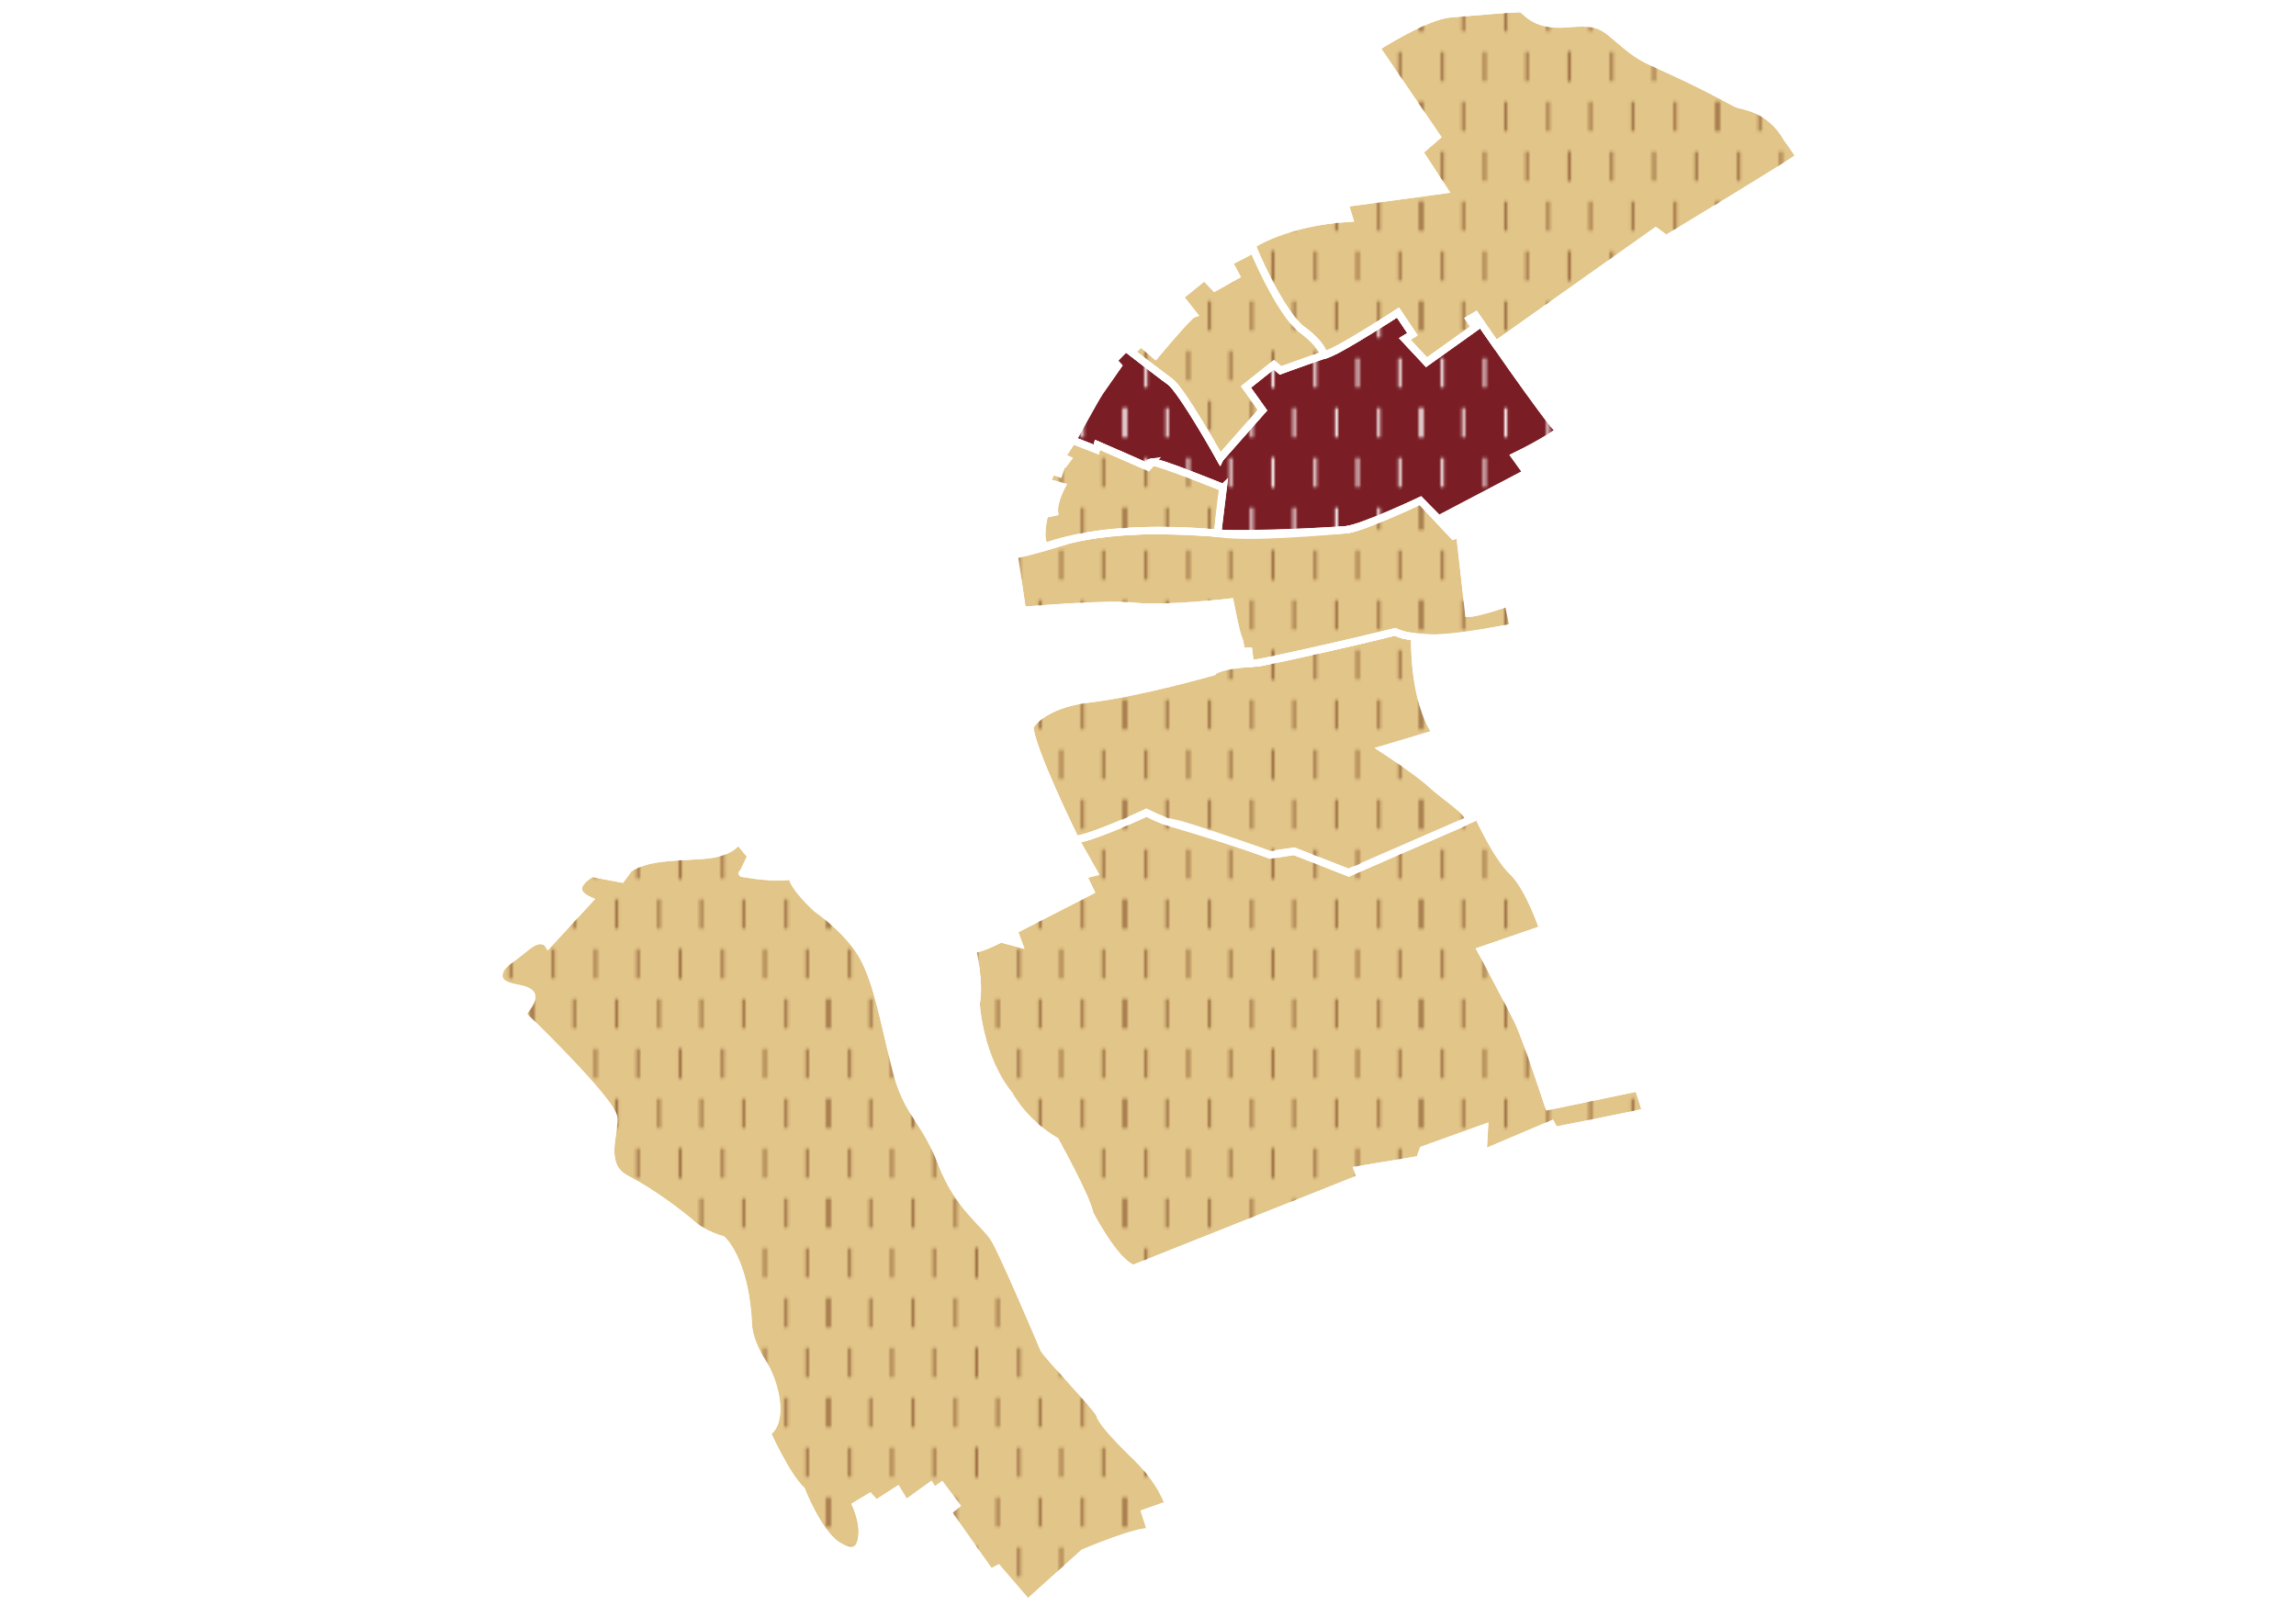 <?xml version="1.0" encoding="UTF-8"?>
<svg preserveAspectRatio="xMidYMid slice" xmlns="http://www.w3.org/2000/svg" xmlns:xlink="http://www.w3.org/1999/xlink" width="450px" height="317px" viewBox="0 0 315 222">
  <defs>
    <pattern id="Linien-Muster" x="0" y="0" width="106.97" height="72" patternTransform="translate(-1919.35 1137.79) scale(.38)" patternUnits="userSpaceOnUse" viewBox="0 0 106.97 72">
      <rect x="0" width="106.97" height="72" fill="none" stroke-width="0"></rect>
      <line x1=".01" y1="66.72" x2=".01" y2="77.28" fill="none" stroke="#996b3f" stroke-miterlimit="10"></line>
      <line x1="-.01" y1="66.72" x2="-.01" y2="77.28" fill="none" stroke="#996b3f" stroke-miterlimit="10"></line>
      <line x1="15.27" y1="66.72" x2="15.27" y2="77.28" fill="none" stroke="#996b3f" stroke-miterlimit="10"></line>
      <line x1="30.56" y1="66.72" x2="30.56" y2="77.28" fill="none" stroke="#996b3f" stroke-miterlimit="10"></line>
      <line x1="45.84" y1="66.72" x2="45.84" y2="77.28" fill="none" stroke="#996b3f" stroke-miterlimit="10"></line>
      <line x1="61.13" y1="66.72" x2="61.13" y2="77.28" fill="none" stroke="#996b3f" stroke-miterlimit="10"></line>
      <line x1="76.41" y1="66.72" x2="76.41" y2="77.28" fill="none" stroke="#996b3f" stroke-miterlimit="10"></line>
      <line x1="91.7" y1="66.72" x2="91.7" y2="77.28" fill="none" stroke="#996b3f" stroke-miterlimit="10"></line>
      <line x1="106.98" y1="66.72" x2="106.98" y2="77.28" fill="none" stroke="#996b3f" stroke-miterlimit="10"></line>
      <line x1="106.96" y1="66.72" x2="106.96" y2="77.28" fill="none" stroke="#996b3f" stroke-miterlimit="10"></line>
      <line x1="7.64" y1="48.72" x2="7.64" y2="59.28" fill="none" stroke="#996b3f" stroke-miterlimit="10"></line>
      <line x1="22.93" y1="48.72" x2="22.93" y2="59.28" fill="none" stroke="#996b3f" stroke-miterlimit="10"></line>
      <line x1="38.21" y1="48.72" x2="38.21" y2="59.28" fill="none" stroke="#996b3f" stroke-miterlimit="10"></line>
      <line x1="53.5" y1="48.72" x2="53.5" y2="59.28" fill="none" stroke="#996b3f" stroke-miterlimit="10"></line>
      <line x1="53.47" y1="48.72" x2="53.47" y2="59.28" fill="none" stroke="#996b3f" stroke-miterlimit="10"></line>
      <line x1="68.76" y1="48.72" x2="68.76" y2="59.28" fill="none" stroke="#996b3f" stroke-miterlimit="10"></line>
      <line x1="84.04" y1="48.72" x2="84.04" y2="59.28" fill="none" stroke="#996b3f" stroke-miterlimit="10"></line>
      <line x1="99.33" y1="48.72" x2="99.33" y2="59.28" fill="none" stroke="#996b3f" stroke-miterlimit="10"></line>
      <line x1=".01" y1="30.72" x2=".01" y2="41.28" fill="none" stroke="#996b3f" stroke-miterlimit="10"></line>
      <line x1="-.01" y1="30.72" x2="-.01" y2="41.28" fill="none" stroke="#996b3f" stroke-miterlimit="10"></line>
      <line x1="15.27" y1="30.72" x2="15.27" y2="41.28" fill="none" stroke="#996b3f" stroke-miterlimit="10"></line>
      <line x1="30.56" y1="30.72" x2="30.56" y2="41.28" fill="none" stroke="#996b3f" stroke-miterlimit="10"></line>
      <line x1="45.84" y1="30.72" x2="45.84" y2="41.28" fill="none" stroke="#996b3f" stroke-miterlimit="10"></line>
      <line x1="61.13" y1="30.72" x2="61.13" y2="41.28" fill="none" stroke="#996b3f" stroke-miterlimit="10"></line>
      <line x1="76.41" y1="30.72" x2="76.41" y2="41.28" fill="none" stroke="#996b3f" stroke-miterlimit="10"></line>
      <line x1="91.7" y1="30.72" x2="91.7" y2="41.28" fill="none" stroke="#996b3f" stroke-miterlimit="10"></line>
      <line x1="106.98" y1="30.72" x2="106.98" y2="41.28" fill="none" stroke="#996b3f" stroke-miterlimit="10"></line>
      <line x1="106.96" y1="30.72" x2="106.96" y2="41.28" fill="none" stroke="#996b3f" stroke-miterlimit="10"></line>
      <line x1="7.64" y1="12.72" x2="7.64" y2="23.28" fill="none" stroke="#996b3f" stroke-miterlimit="10"></line>
      <line x1="22.93" y1="12.72" x2="22.93" y2="23.28" fill="none" stroke="#996b3f" stroke-miterlimit="10"></line>
      <line x1="38.21" y1="12.72" x2="38.21" y2="23.28" fill="none" stroke="#996b3f" stroke-miterlimit="10"></line>
      <line x1="53.5" y1="12.72" x2="53.5" y2="23.28" fill="none" stroke="#996b3f" stroke-miterlimit="10"></line>
      <line x1="53.47" y1="12.72" x2="53.47" y2="23.28" fill="none" stroke="#996b3f" stroke-miterlimit="10"></line>
      <line x1="68.76" y1="12.72" x2="68.76" y2="23.28" fill="none" stroke="#996b3f" stroke-miterlimit="10"></line>
      <line x1="84.04" y1="12.72" x2="84.04" y2="23.28" fill="none" stroke="#996b3f" stroke-miterlimit="10"></line>
      <line x1="99.33" y1="12.72" x2="99.33" y2="23.28" fill="none" stroke="#996b3f" stroke-miterlimit="10"></line>
      <line x1=".01" y1="-5.28" x2=".01" y2="5.28" fill="none" stroke="#996b3f" stroke-miterlimit="10"></line>
      <line x1="-.01" y1="-5.28" x2="-.01" y2="5.28" fill="none" stroke="#996b3f" stroke-miterlimit="10"></line>
      <line x1="15.27" y1="-5.28" x2="15.27" y2="5.28" fill="none" stroke="#996b3f" stroke-miterlimit="10"></line>
      <line x1="30.56" y1="-5.28" x2="30.56" y2="5.28" fill="none" stroke="#996b3f" stroke-miterlimit="10"></line>
      <line x1="45.84" y1="-5.28" x2="45.84" y2="5.28" fill="none" stroke="#996b3f" stroke-miterlimit="10"></line>
      <line x1="61.13" y1="-5.28" x2="61.13" y2="5.28" fill="none" stroke="#996b3f" stroke-miterlimit="10"></line>
      <line x1="76.41" y1="-5.28" x2="76.41" y2="5.28" fill="none" stroke="#996b3f" stroke-miterlimit="10"></line>
      <line x1="91.7" y1="-5.28" x2="91.7" y2="5.28" fill="none" stroke="#996b3f" stroke-miterlimit="10"></line>
      <line x1="106.98" y1="-5.28" x2="106.98" y2="5.28" fill="none" stroke="#996b3f" stroke-miterlimit="10"></line>
      <line x1="106.96" y1="-5.28" x2="106.96" y2="5.28" fill="none" stroke="#996b3f" stroke-miterlimit="10"></line>
    </pattern>
    <pattern id="Linien-Muster_2" x="0" y="0" width="106.97" height="72" patternTransform="translate(-1919.35 974.61) scale(.38)" patternUnits="userSpaceOnUse" viewBox="0 0 106.97 72">
      <rect width="106.97" height="72" fill="none" stroke-width="0"></rect>
      <line x1=".01" y1="66.72" x2=".01" y2="77.28" fill="none" stroke="#fff" stroke-miterlimit="10"></line>
      <line x1="-.01" y1="66.72" x2="-.01" y2="77.28" fill="none" stroke="#fff" stroke-miterlimit="10"></line>
      <line x1="15.27" y1="66.72" x2="15.27" y2="77.28" fill="none" stroke="#fff" stroke-miterlimit="10"></line>
      <line x1="30.56" y1="66.72" x2="30.56" y2="77.28" fill="none" stroke="#fff" stroke-miterlimit="10"></line>
      <line x1="45.84" y1="66.72" x2="45.84" y2="77.28" fill="none" stroke="#fff" stroke-miterlimit="10"></line>
      <line x1="61.13" y1="66.72" x2="61.13" y2="77.28" fill="none" stroke="#fff" stroke-miterlimit="10"></line>
      <line x1="76.41" y1="66.72" x2="76.41" y2="77.28" fill="none" stroke="#fff" stroke-miterlimit="10"></line>
      <line x1="91.7" y1="66.72" x2="91.7" y2="77.28" fill="none" stroke="#fff" stroke-miterlimit="10"></line>
      <line x1="106.98" y1="66.72" x2="106.98" y2="77.28" fill="none" stroke="#fff" stroke-miterlimit="10"></line>
      <line x1="106.96" y1="66.72" x2="106.96" y2="77.28" fill="none" stroke="#fff" stroke-miterlimit="10"></line>
      <line x1="7.64" y1="48.72" x2="7.64" y2="59.28" fill="none" stroke="#fff" stroke-miterlimit="10"></line>
      <line x1="22.93" y1="48.72" x2="22.93" y2="59.28" fill="none" stroke="#fff" stroke-miterlimit="10"></line>
      <line x1="38.21" y1="48.72" x2="38.21" y2="59.28" fill="none" stroke="#fff" stroke-miterlimit="10"></line>
      <line x1="53.5" y1="48.72" x2="53.5" y2="59.28" fill="none" stroke="#fff" stroke-miterlimit="10"></line>
      <line x1="53.47" y1="48.72" x2="53.47" y2="59.28" fill="none" stroke="#fff" stroke-miterlimit="10"></line>
      <line x1="68.76" y1="48.72" x2="68.76" y2="59.28" fill="none" stroke="#fff" stroke-miterlimit="10"></line>
      <line x1="84.04" y1="48.72" x2="84.04" y2="59.28" fill="none" stroke="#fff" stroke-miterlimit="10"></line>
      <line x1="99.33" y1="48.72" x2="99.33" y2="59.28" fill="none" stroke="#fff" stroke-miterlimit="10"></line>
      <line x1=".01" y1="30.72" x2=".01" y2="41.28" fill="none" stroke="#fff" stroke-miterlimit="10"></line>
      <line x1="-.01" y1="30.72" x2="-.01" y2="41.28" fill="none" stroke="#fff" stroke-miterlimit="10"></line>
      <line x1="15.27" y1="30.72" x2="15.27" y2="41.28" fill="none" stroke="#fff" stroke-miterlimit="10"></line>
      <line x1="30.56" y1="30.72" x2="30.56" y2="41.28" fill="none" stroke="#fff" stroke-miterlimit="10"></line>
      <line x1="45.84" y1="30.72" x2="45.84" y2="41.28" fill="none" stroke="#fff" stroke-miterlimit="10"></line>
      <line x1="61.13" y1="30.72" x2="61.13" y2="41.28" fill="none" stroke="#fff" stroke-miterlimit="10"></line>
      <line x1="76.41" y1="30.72" x2="76.41" y2="41.28" fill="none" stroke="#fff" stroke-miterlimit="10"></line>
      <line x1="91.7" y1="30.72" x2="91.7" y2="41.28" fill="none" stroke="#fff" stroke-miterlimit="10"></line>
      <line x1="106.98" y1="30.72" x2="106.98" y2="41.28" fill="none" stroke="#fff" stroke-miterlimit="10"></line>
      <line x1="106.96" y1="30.72" x2="106.96" y2="41.28" fill="none" stroke="#fff" stroke-miterlimit="10"></line>
      <line x1="7.64" y1="12.72" x2="7.64" y2="23.28" fill="none" stroke="#fff" stroke-miterlimit="10"></line>
      <line x1="22.93" y1="12.72" x2="22.93" y2="23.28" fill="none" stroke="#fff" stroke-miterlimit="10"></line>
      <line x1="38.21" y1="12.72" x2="38.21" y2="23.28" fill="none" stroke="#fff" stroke-miterlimit="10"></line>
      <line x1="53.5" y1="12.72" x2="53.5" y2="23.28" fill="none" stroke="#fff" stroke-miterlimit="10"></line>
      <line x1="53.47" y1="12.72" x2="53.47" y2="23.28" fill="none" stroke="#fff" stroke-miterlimit="10"></line>
      <line x1="68.76" y1="12.72" x2="68.76" y2="23.28" fill="none" stroke="#fff" stroke-miterlimit="10"></line>
      <line x1="84.04" y1="12.72" x2="84.04" y2="23.28" fill="none" stroke="#fff" stroke-miterlimit="10"></line>
      <line x1="99.33" y1="12.72" x2="99.33" y2="23.28" fill="none" stroke="#fff" stroke-miterlimit="10"></line>
      <line x1=".01" y1="-5.28" x2=".01" y2="5.28" fill="none" stroke="#fff" stroke-miterlimit="10"></line>
      <line x1="-.01" y1="-5.28" x2="-.01" y2="5.28" fill="none" stroke="#fff" stroke-miterlimit="10"></line>
      <line x1="15.27" y1="-5.28" x2="15.27" y2="5.28" fill="none" stroke="#fff" stroke-miterlimit="10"></line>
      <line x1="30.56" y1="-5.28" x2="30.56" y2="5.28" fill="none" stroke="#fff" stroke-miterlimit="10"></line>
      <line x1="45.84" y1="-5.28" x2="45.84" y2="5.28" fill="none" stroke="#fff" stroke-miterlimit="10"></line>
      <line x1="61.13" y1="-5.28" x2="61.13" y2="5.28" fill="none" stroke="#fff" stroke-miterlimit="10"></line>
      <line x1="76.41" y1="-5.28" x2="76.41" y2="5.28" fill="none" stroke="#fff" stroke-miterlimit="10"></line>
      <line x1="91.7" y1="-5.28" x2="91.7" y2="5.28" fill="none" stroke="#fff" stroke-miterlimit="10"></line>
      <line x1="106.98" y1="-5.28" x2="106.98" y2="5.28" fill="none" stroke="#fff" stroke-miterlimit="10"></line>
      <line x1="106.96" y1="-5.28" x2="106.96" y2="5.28" fill="none" stroke="#fff" stroke-miterlimit="10"></line>
    </pattern>
    <pattern id="Linien-Muster-2" patternTransform="translate(-1919.35 974.61) scale(.38)" xlink:href="#Linien-Muster"></pattern>
  </defs>
  <g id="areas-area">
    <g id="Schloßberg">
      <path d="m71.63,139.2s12.5,12.02,12.59,14.29-1.8,6.53,1.7,8.33c3.5,1.8,7.48,4.83,9.09,6.25s4.07,2.08,4.07,2.08c0,0,3.22,2.84,3.6,11.74,0,0,0,2.08,1.89,5.02,1.89,2.93,3.03,8.24.66,9.75,0,0,2.56,5.77,4.73,7.86,0,0,2.27,5.87,4.92,7.57,2.65,1.7,3.31.19,3.41-1.61.09-1.8-.85-3.88-.85-3.88l1.89-1.14.85.95,2.93-1.89,1.14,1.89,3.41-2.46.47.76,1.04-.76,1.99,2.65-1.14.95,5.87,8.33,1.04-.57,4.07,4.73,7.67-6.91s7.76-3.31,9.28-2.84l-.85-2.65,3.22-1.14s-.85-3.03-4.45-6.53c-3.6-3.5-4.83-5.11-5.02-5.87s-7.38-8.24-7.67-8.99-5.3-12.5-6.63-14.86c-1.33-2.37-4.92-4.26-7.38-10.6-2.46-6.34-4.64-6.53-6.25-12.87-1.61-6.34-2.46-11.64-4.45-15.34-1.99-3.69-6.44-6.72-6.44-6.72,0,0-3.41-3.12-3.31-4.45,0,0-2.37.28-4.92-.09-2.56-.38-1.89-.28-1.89-.28l1.14-2.37-1.8-2.18s-.66,1.8-4.92,2.08-7.48.19-10.03,1.8l-1.04,1.42-4.07-.76s-3.88,2.08-.38,3.69l-5.59,6.06s-.85-1.42-3.03.38-3.31,2.37-3.6,3.22-.38,1.89,2.18,2.37c2.56.47,2.93,1.14.85,3.6Z" fill="#e2c588" stroke="#fff"></path>
    </g>
    <g id="Sonnenhang">
      <path d="m133.45,130.39s1.04,4.64.47,7.38c0,0,.38,7.38,4.54,12.5,0,0,1.89,3.69,6.34,6.34,0,0,4.35,7.86,4.73,10.03,0,0,3.41,6.63,5.96,7.48l31.14-12.4-.38-1.14,8.52-1.42.47-1.33,8.42-3.03-.19,3.5,9.37-3.98.47.85s11.26-2.18,12.5-2.56l-1.04-3.31-12.31,2.56s-3.12-9.56-4.26-11.83-5.02-9.56-5.02-9.56l8.52-2.93s-1.89-5.68-4.17-7.86c-2.27-2.18-4.73-7.67-4.73-7.67l-17.8,7.76-7.48-2.93-3.31.47s-10.89-3.88-12.87-4.26c-1.99-.38-4.07-1.51-4.07-1.51,0,0-7.48,3.5-9.75,3.69l2.56,4.54-1.51.38,1.04,2.18-10.51,5.4.66,1.8-2.46-.66s-2.27,1.23-3.88,1.51Z" fill="#e2c588" stroke="#fff"></path>
    </g>
    <g id="Burgberg">
      <path d="m147.55,115.25s-6.25-12.68-6.25-15.52c0,0,1.61-3.03,8.24-3.79,6.63-.76,16.85-3.69,16.85-3.69,0,0,.57-.97,6.32-1.25,0,0,13.39-2.84,18.67-4.24l1.16.43,1.54.28s-.24,8.85,2.98,13.21l-7.29,2.18s4.92,3.22,6.63,4.83,5.3,3.83,4.95,4.71c-.09.24-.35.46-.66.59-5.8,2.51-15.64,6.82-15.64,6.82,0,0-6.18-2.44-7.48-2.93l-3.31.5s-4.47-1.73-13.68-4.43c-1.75-.51-3.08-1.32-3.27-1.37,0,0-7.01,3.31-9.75,3.69Z" fill="#e2c588" stroke="#fff"></path>
    </g>
    <g id="Horn">
      <path d="m139.13,76.15l1.14,7.67s11.55-1.04,15.43-.57c3.88.47,13.06-.57,13.06-.57,0,0,.85,4.35,1.14,4.92s.38,1.8.38,1.8h1.04l.19,1.7s1.04.28,19.88-4.35c0,0,1.14.76,4.83.85,3.69.09,11.45-1.51,11.45-1.51l-.76-3.31s-4.17,1.42-5.4,1.42l-1.23-10.89-.85.28-4.54-4.83s-8.33,3.88-10.22,3.98c-1.89.09-11.74.85-17.61.47-5.87-.38-13.63-.85-20.45.95,0,0-6.34,1.99-7.48,1.99Z" fill="#e2c588" stroke="#fff"></path>
    </g>
    <g id="Steinacker">
      <path d="m147.15,60.46s3.12-5.75,3.76-6.67,2.48-3.55,2.48-3.55l-.64-.71,1.7-1.76s5.88,4.55,6.11,4.67c.44.22,3.05,3.05,6.82,10.51l5.82-6.6-2.27-3.19,3.83-3.05.92.78s2.35-.93,5.96-2.13c2.65-.88,10.15-5.82,10.15-5.82l1.99,2.98-1.06.64,2.98,3.19,6.67-4.76-.78-1.14.85-.5s9.94,14.48,11.5,15.83c0,0-2.13,1.56-6.11,3.48l1.63,2.27-12.09,6.35-2.52-2.51s-7.86,3.76-10.22,3.98c-2.37.21-13.75,1.23-17.61.47s0,0,0,0c0,0,.31-4.46.76-6.25.05-.19,0,0,0,0,0,0-8.99-3.62-9.75-3.5s0,0,0,0l-.57.66-6.91-3.03-.17.64-3.27-1.28" fill="#7a1d24" stroke="#fff"></path>
    </g>
    <g id="Lottenstück">
      <path d="m188.83,6.57s6.74-4.33,10.08-4.61,9.02-.78,9.73-.71,1.56,2.48,6.39,2.06c4.83-.43,4.9.43,8.21,3.12s4.07,1.94,14.93,7.81c.76.41,4.52.43,7.03,4.83,0,0,1.63,2.2,1.63,2.48s-18.25,11.29-18.25,11.29l-1.42-1.06-21.94,15.55-2.77-3.98-.85.5.78,1.14-6.67,4.76-2.98-3.19,1.06-.64-1.99-2.98s-7.33,4.72-8.99,5.4c0,0-.4.2-.89.39-.18.07-.27.04-.27.04,0,0-.21-1.35-3.12-3.55-2.91-2.2-6.74-11.15-6.79-11.55,0,0,4.59-3.15,13.37-3.67l-.62-2.04,13.63-1.85-3.41-5.23,2.41-2.08-8.31-12.21Z" fill="#e2c588" stroke="#fff"></path>
    </g>
    <g id="Höllenweg">
      <path d="m167.38,62.95s-5.21-9.32-6.82-10.51c-1.92-1.41-5.32-4.05-5.32-4.05l1.28-1.28,1.99,1.7s4.54-5.47,5.18-5.68l-1.85-2.34,3.41-2.77,1.42,1.49,2.91-1.63-.99-1.85,3.39-1.76s3.23,7.83,6.4,10.83c0,0,2.7,1.73,3.27,3.64l-5.96,2.13-.92-.78-3.83,3.05,2.27,3.19-5.82,6.6Z" fill="#e2c588" stroke="#fff"></path>
    </g>
    <g id="Pares">
      <path d="m167.81,66.97s-8.9-3.69-9.75-3.5l-.57.66s-6.44-2.84-6.91-3.03l-.17.64-3.27-1.28-1.49,2.27.78.35-.43.57-.92-.35-.35.57.85.28-.28.85-.99-.35-.71,1.56,2.06.57s-1.14,2.13-.99,3.55l-1.35.28s-.92,3.34.07,4.47c0,0,7.57-3.31,23.67-1.87l.76-6.25Z" fill="#e2c588" stroke="#fff"></path>
    </g>
  </g>
  <g id="areas-pattern">
    <path d="m71.63,139.2s12.5,12.02,12.59,14.29-1.8,6.53,1.7,8.33c3.5,1.8,7.48,4.83,9.09,6.25s4.07,2.08,4.07,2.08c0,0,3.22,2.84,3.6,11.74,0,0,0,2.08,1.89,5.02,1.89,2.93,3.03,8.24.66,9.75,0,0,2.56,5.77,4.73,7.86,0,0,2.27,5.87,4.92,7.57,2.65,1.7,3.31.19,3.41-1.61.09-1.8-.85-3.88-.85-3.88l1.89-1.14.85.95,2.93-1.89,1.14,1.89,3.41-2.46.47.76,1.04-.76,1.99,2.65-1.14.95,5.87,8.33,1.04-.57,4.07,4.73,7.67-6.91s7.76-3.31,9.28-2.84l-.85-2.65,3.22-1.14s-.85-3.03-4.45-6.53c-3.6-3.5-4.83-5.11-5.02-5.87s-7.38-8.24-7.67-8.99-5.3-12.5-6.63-14.86c-1.33-2.37-4.92-4.26-7.38-10.6-2.46-6.34-4.64-6.53-6.25-12.87-1.61-6.34-2.46-11.64-4.45-15.34-1.99-3.69-6.44-6.72-6.44-6.72,0,0-3.41-3.12-3.31-4.45,0,0-2.37.28-4.92-.09-2.56-.38-1.89-.28-1.89-.28l1.14-2.37-1.8-2.18s-.66,1.8-4.92,2.08-7.48.19-10.03,1.8l-1.04,1.42-4.07-.76s-3.88,2.08-.38,3.69l-5.59,6.06s-.85-1.42-3.03.38-3.31,2.37-3.6,3.22-.38,1.89,2.18,2.37c2.56.47,2.93,1.14.85,3.6Z" fill="url(#Linien-Muster)" stroke="#fff"></path>
    <path d="m133.45,130.39s1.04,4.64.47,7.38c0,0,.38,7.38,4.54,12.5,0,0,1.89,3.69,6.34,6.34,0,0,4.35,7.86,4.73,10.03,0,0,3.41,6.63,5.96,7.48l31.14-12.4-.38-1.14,8.52-1.42.47-1.33,8.42-3.03-.19,3.5,9.37-3.98.47.85s11.26-2.18,12.5-2.56l-1.04-3.31-12.31,2.56s-3.12-9.56-4.26-11.83-5.02-9.56-5.02-9.56l8.52-2.93s-1.89-5.68-4.17-7.86c-2.27-2.18-4.73-7.67-4.73-7.67l-17.8,7.76-7.48-2.93-3.31.47s-10.89-3.88-12.87-4.26c-1.99-.38-4.07-1.51-4.07-1.51,0,0-7.48,3.5-9.75,3.69l2.56,4.54-1.51.38,1.04,2.18-10.51,5.4.66,1.8-2.46-.66s-2.27,1.23-3.88,1.51Z" fill="url(#Linien-Muster)" stroke="#fff"></path>
    <path d="m147.55,115.25s-6.25-12.68-6.25-15.52c0,0,1.61-3.03,8.24-3.79,6.63-.76,16.85-3.69,16.85-3.69,0,0,.57-.97,6.32-1.25,0,0,13.39-2.84,18.67-4.24l1.16.43,1.54.28s-.24,8.85,2.98,13.21l-7.29,2.18s4.92,3.22,6.63,4.83,5.3,3.83,4.95,4.71c-.09.24-.35.46-.66.59-5.8,2.51-15.64,6.82-15.64,6.82,0,0-6.18-2.44-7.48-2.93l-3.31.5s-4.47-1.73-13.68-4.43c-1.75-.51-3.08-1.32-3.27-1.37,0,0-7.01,3.31-9.75,3.69Z" fill="url(#Linien-Muster)" stroke="#fff"></path>
    <path d="m139.13,76.15l1.14,7.67s11.55-1.04,15.43-.57c3.88.47,13.06-.57,13.06-.57,0,0,.85,4.35,1.14,4.92s.38,1.8.38,1.8h1.04l.22,1.66s1.06-.05,1.17-.07c2.15-.46,7.75-1.6,18.67-4.24,0,0,.41.21,1.16.41.56.15,1.88.35,3.66.44,3.69.19,11.45-1.51,11.45-1.51l-.76-3.31s-4.17,1.42-5.4,1.42l-1.23-10.89-.85.28-4.54-4.83s-8.33,3.88-10.22,3.98c-1.89.09-11.74.85-17.61.47-5.87-.38-13.63-.85-20.45.95,0,0-6.34,1.99-7.48,1.99Z" fill="url(#Linien-Muster)" stroke="#fff"></path>
    <path d="m188.83,6.57s6.74-4.33,10.08-4.61,9.02-.78,9.73-.71,1.56,2.48,6.39,2.06c4.83-.43,4.9.43,8.21,3.12s4.07,1.94,14.93,7.81c.76.41,4.52.43,7.03,4.83,0,0,1.63,2.2,1.63,2.48s-18.25,11.29-18.25,11.29l-1.42-1.06-21.94,15.55-2.77-3.98-.85.5.78,1.14-6.67,4.76-2.98-3.19,1.06-.64-1.99-2.98s-7.33,4.72-8.99,5.4c0,0-.4.2-.89.39-.18.07-.27.04-.27.04,0,0-.21-1.35-3.12-3.55-2.91-2.2-6.74-11.15-6.79-11.55,0,0,4.59-3.15,13.37-3.67l-.62-2.04,13.63-1.85-3.41-5.23,2.41-2.08-8.31-12.21Z" fill="url(#Linien-Muster)" stroke="#fff"></path>
    <path d="m167.38,62.95s-5.21-9.32-6.82-10.51c-1.92-1.41-5.32-4.05-5.32-4.05l1.28-1.28,1.99,1.7s4.54-5.47,5.18-5.68l-1.85-2.34,3.41-2.77,1.42,1.49,2.91-1.63-.99-1.85,3.39-1.76s3.23,7.83,6.4,10.83c0,0,2.7,1.73,3.27,3.64l-5.96,2.13-.92-.78-3.83,3.05,2.27,3.19-5.82,6.6Z" fill="url(#Linien-Muster)" stroke="#fff"></path>
    <path d="m147.15,60.46s3.12-5.75,3.76-6.67,2.48-3.55,2.48-3.55l-.64-.71,1.7-1.76s5.88,4.55,6.11,4.67c.44.22,2.89,3.51,6.82,10.51l5.82-6.6-2.27-3.19,3.83-3.05.92.78s2.26-.86,5.87-2.06c2.65-.88,10.25-5.89,10.25-5.89l1.99,2.98-1.06.64,2.98,3.19,6.67-4.76-.78-1.14.85-.5s9.94,14.48,11.5,15.83c0,0-2.13,1.56-6.11,3.48l1.63,2.27-12.09,6.35-2.5-2.54s-7.88,3.79-10.24,4c-2.37.21-13.68.72-17.61.47-.74-.05,0,0,0,0,0,0,.43-4.36.76-6.25h0s-8.99-3.63-9.75-3.5h0l-.57.66-6.91-3.03-.17.64-3.27-1.28" fill="url(#Linien-Muster_2)" stroke="#fff"></path>
    <path d="m167.81,66.97s-8.89-3.58-9.75-3.5l-.57.66s-6.44-2.84-6.91-3.03l-.17.64-3.27-1.28-1.49,2.27.78.35-.43.57-.92-.35-.35.57.85.28-.28.85-.99-.35-.71,1.56,2.06.57s-1.14,2.13-.99,3.55l-1.35.28s-.92,3.34.07,4.47c0,0,7.57-3.31,23.67-1.87l.76-6.25Z" fill="url(#Linien-Muster-2)" stroke="#fff"></path>
  </g>
</svg>
